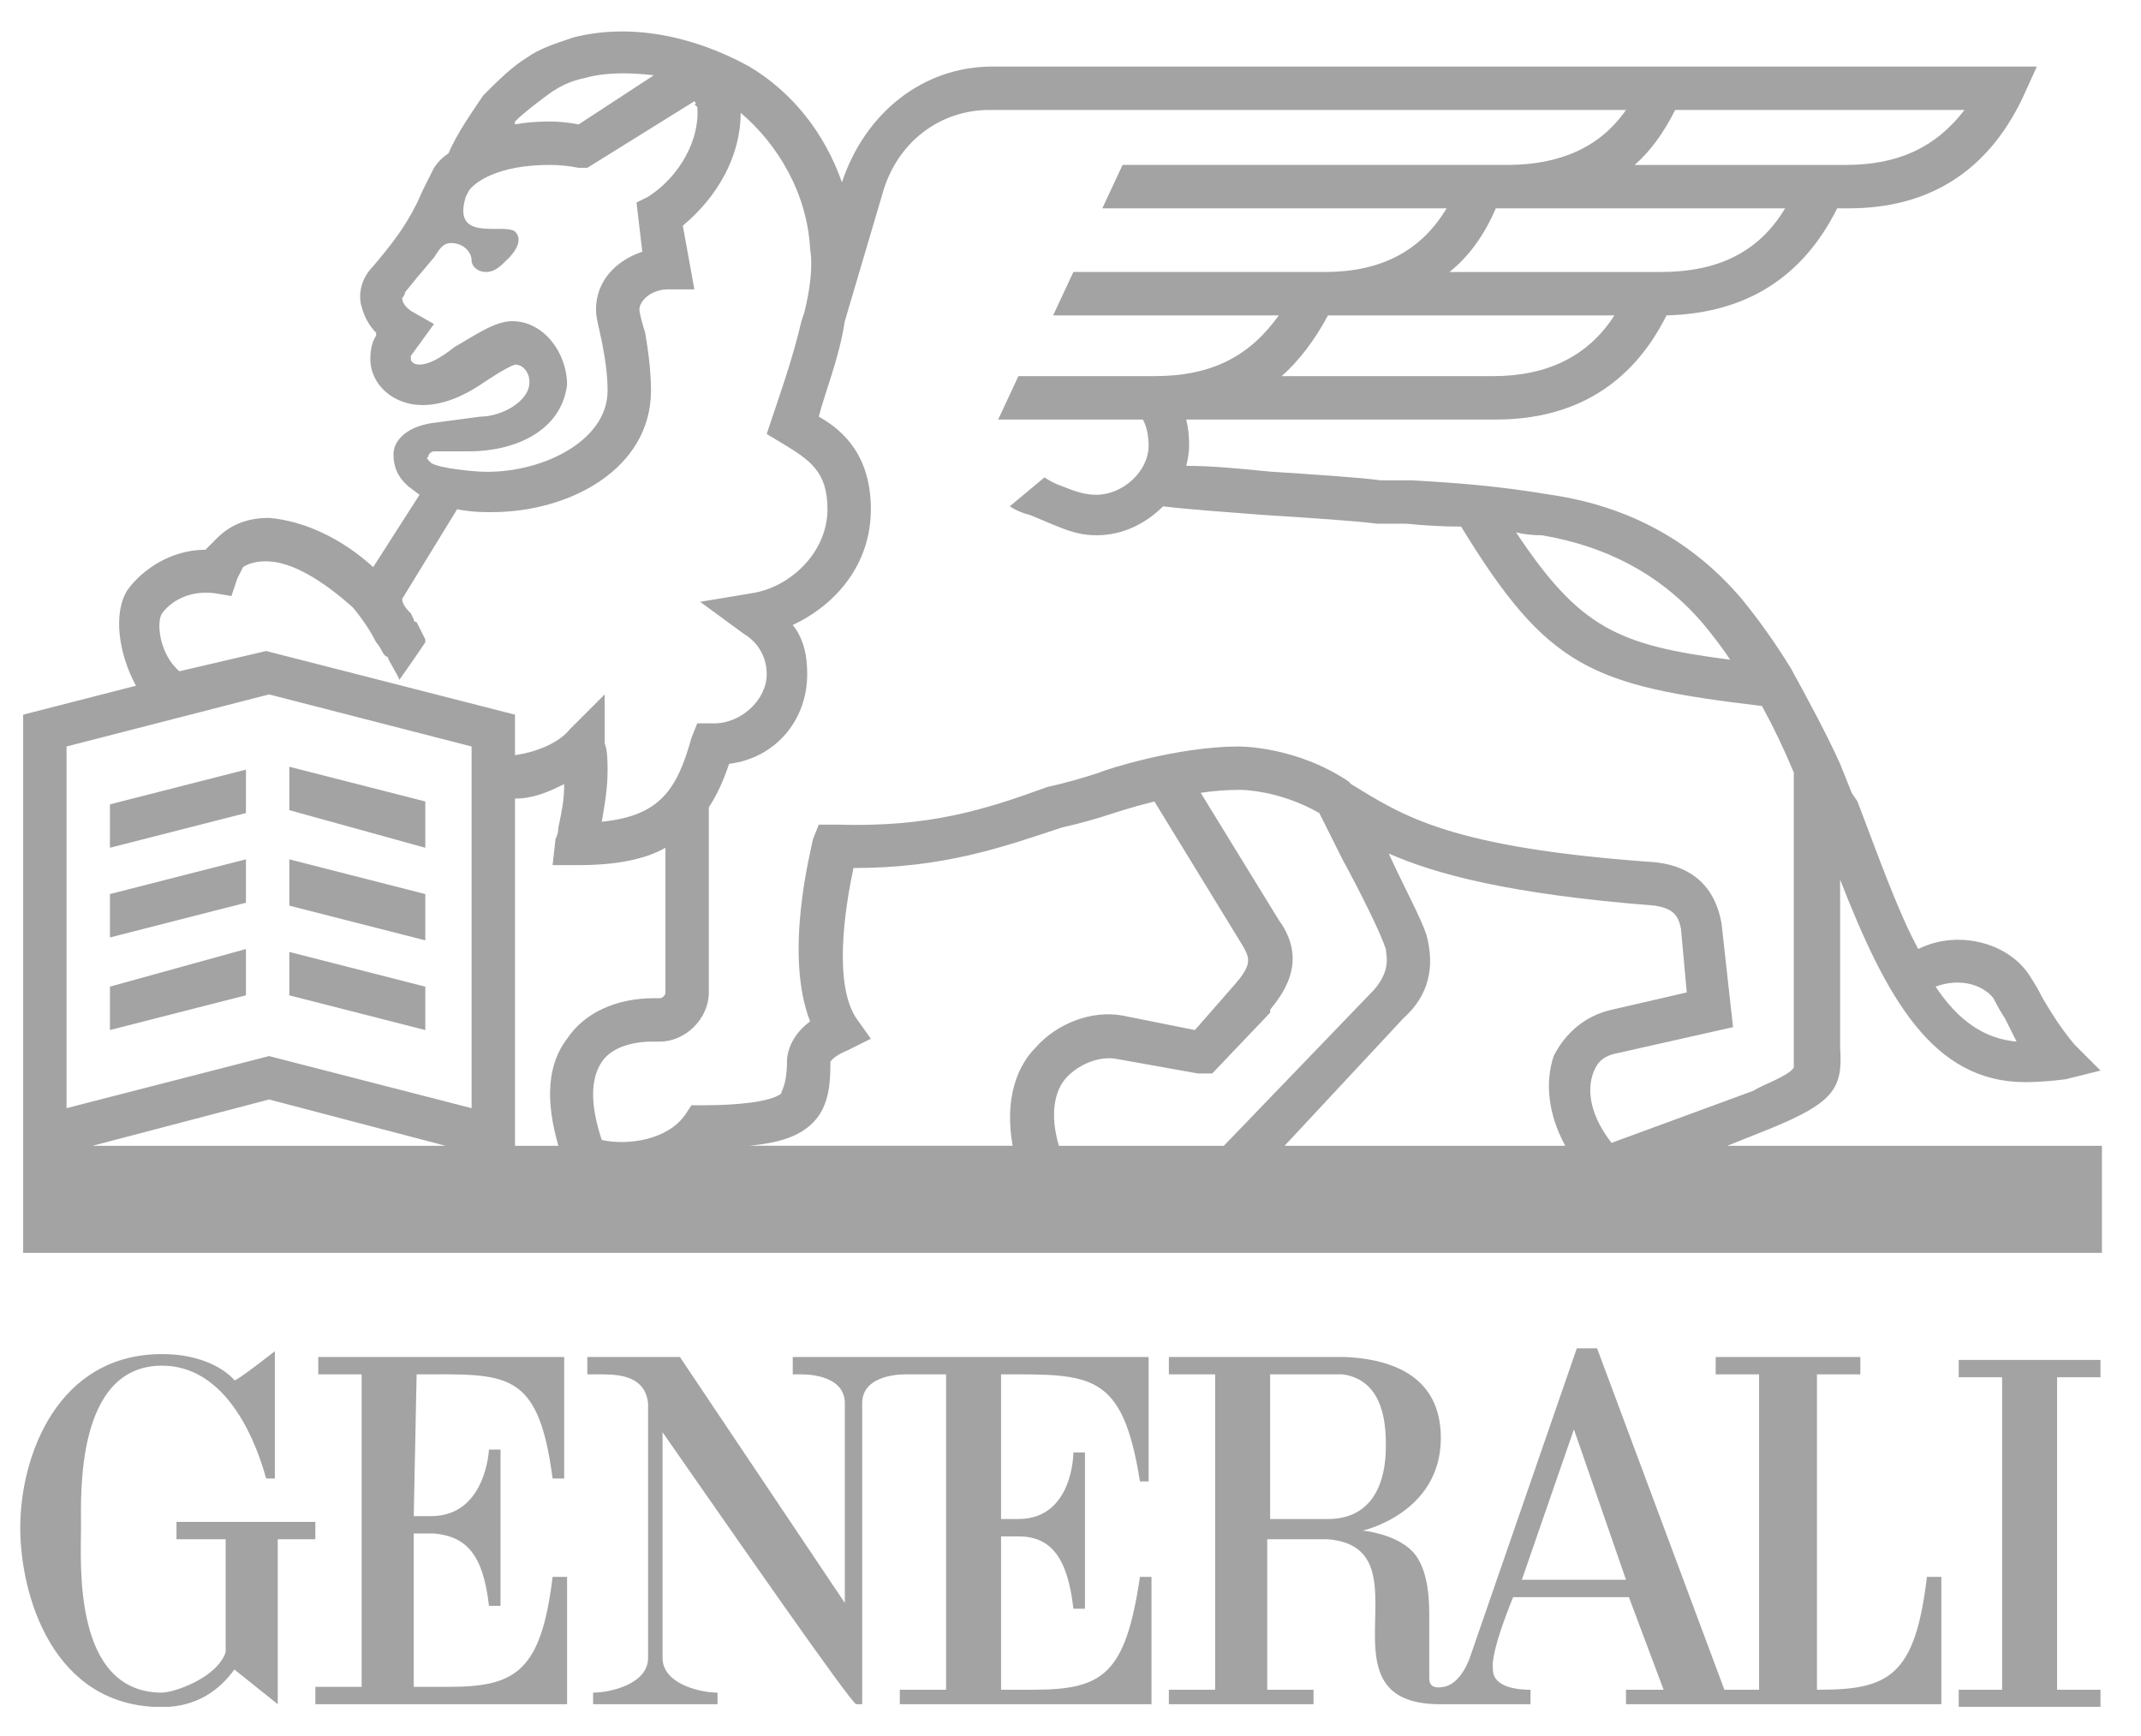 <?xml version="1.0" encoding="UTF-8"?> <svg xmlns="http://www.w3.org/2000/svg" version="1.2" viewBox="0 0 74 60" width="74" height="60"><title>Generali</title><defs><clipPath id="cp1"><path d="m72.65 0.93v58.06h-71.98v-58.06z"></path></clipPath></defs><style> .s0 { fill: #a3a3a3 } </style><g id="layer1"><g id="g4835"><g id="Clip-Path: g4837" clip-path="url(#cp1)"><path id="path4845" fill-rule="evenodd" class="s0" d="m14.9 52.4c1.9 0 2-2.3 2-2.3 0 0 0.4 0 0.4 0v5.4h-0.4c-0.2-1.8-0.8-2.4-1.9-2.5h-0.7v5.3h1.2c2.3 0 3.2-0.5 3.6-3.8h0.5v4.4h-8.7v-0.6h1.6v-10.8h-1.5v-0.6h8.5v4.2h-0.4c-0.5-3.8-1.6-3.6-4.7-3.6l-0.1 4.9zm-4 0.8h-1.3v5.7c0 0-1.5-1.2-1.5-1.2-0.5 0.7-1.3 1.3-2.5 1.3-3.8 0-4.9-3.9-4.9-6.2 0-2.5 1.3-6 4.9-6 1.8 0 2.5 0.9 2.5 0.9 0 0.1 1.4-1 1.4-1 0 0 0 3.6 0 4.4h-0.3c-0.5-1.8-1.6-3.9-3.6-3.9-3 0-2.8 4.5-2.8 5.6 0 1.2-0.3 5.7 2.8 5.7 0.4 0 1.9-0.5 2.2-1.4v-3.9h-1.7v-0.6h4.8zm56.2 1.3v4.4h-10.9v-0.5h1.3c0 0-1.2-3.2-1.2-3.2h-4c0 0-0.8 1.9-0.7 2.5 0 0.7 1.1 0.7 1.3 0.7v0.5h-3c-4.6 0.1-0.4-5.4-4-5.7h-2.1v5.2h1.6v0.5h-5v-0.5h1.6v-10.9h-1.6v-0.6h6.1c2.1 0.1 3.3 1 3.3 2.8 0 2.6-2.7 3.2-2.7 3.2 0 0 1.1 0.1 1.7 0.7 0.6 0.6 0.6 1.8 0.6 2.3v2.1c0 0.1 0 0.4 0.5 0.3 0.6-0.1 0.9-1 0.9-1 0 0 3.7-10.7 3.7-10.7h0.7l4.4 11.8h1.2v-10.9h-1.5v-0.6h5v0.6h-1.5v10.9h0.1c2.4 0 3.3-0.5 3.7-3.9zm-12.5-7.9q0 0 0 0zm-6.7 3.4c0-0.6 0-2.3-1.5-2.5h-2.5v5h2c1.5 0 2-1.2 2-2.5zm8.3 4.6l-1.8-5.2-1.8 5.2zm-21.6-2.1h0.6c1.9 0 1.9-2.3 1.9-2.3 0 0 0.4 0 0.4 0v5.4h-0.4c-0.2-1.8-0.8-2.5-1.9-2.5h-0.6v5.3h1.1c2.4 0 3.2-0.5 3.7-3.9h0.4v4.4h-8.7v-0.5h1.6v-10.9h-1.4c-0.4 0-1.5 0.1-1.5 1v10.4h-0.2c-0.1 0.1-4.4-6.1-6.7-9.4v7.8c0 0.9 1.3 1.2 1.9 1.2v0.4h-4.3v-0.4c0.6 0 1.9-0.3 1.9-1.2v-8.8c-0.1-0.9-0.9-1-1.6-1h-0.5v-0.6h3.2l5.7 8.5v-6.9c0-0.9-1.1-1-1.5-1h-0.3v-0.6h12.3v4.3h-0.3c-0.6-3.8-1.7-3.7-4.8-3.7zm36.5-4.9v10.8h1.5v0.6h-4.9v-0.6h1.5v-10.8h-1.5v-0.6h4.9v0.6zm1.7-8v3.7h-72v-18.6l3.9-1c-0.6-1.1-0.8-2.5-0.3-3.3 0.5-0.7 1.5-1.4 2.7-1.4q0.2-0.2 0.4-0.4c0.5-0.5 1.1-0.7 1.8-0.7 1.2 0.1 2.5 0.7 3.6 1.7l1.6-2.5-0.4-0.3-0.1-0.1c-0.2-0.2-0.4-0.5-0.4-1 0-0.5 0.5-1 1.5-1.1l1.5-0.2c0.7 0 1.7-0.5 1.7-1.2 0-0.3-0.2-0.6-0.5-0.6-0.3 0.1-0.9 0.5-1.2 0.7-0.6 0.4-1.3 0.7-2 0.7-1 0-1.8-0.7-1.8-1.6q0-0.5 0.2-0.8v-0.1c-0.2-0.2-0.4-0.5-0.5-0.9-0.1-0.3-0.1-0.9 0.4-1.4 0.5-0.6 1.2-1.4 1.7-2.6l0.4-0.8q0.2-0.3 0.5-0.5c0.3-0.7 0.8-1.4 1.2-2 0.5-0.5 1-1 1.5-1.3 0.4-0.3 1-0.5 1.6-0.7 1.9-0.5 4.1-0.1 6.1 1 1.5 0.9 2.6 2.3 3.2 4 0.8-2.4 2.8-4 5.2-4h36.1l-0.5 1.1c-1.2 2.5-3.2 3.8-6 3.8h-0.4q-1.8 3.6-5.9 3.7c-1.2 2.4-3.2 3.6-5.9 3.6h-10.7q0.1 0.4 0.1 0.9 0 0.3-0.1 0.7c0.9 0 1.9 0.1 2.9 0.2 1.5 0.1 3.1 0.2 3.8 0.3q0.6 0 1.1 0c1.7 0.1 3 0.2 4.8 0.5 2.7 0.4 4.9 1.6 6.6 3.6q0.9 1.1 1.7 2.4c0.6 1.1 1.2 2.2 1.7 3.3q0.2 0.5 0.4 1l0.2 0.3c0.8 2.1 1.4 3.8 2.1 5.1 1.4-0.7 3.2-0.2 3.9 1q0.2 0.3 0.4 0.7c0.3 0.5 0.6 1 1.1 1.6l0.9 0.9-1.2 0.3q-0.8 0.1-1.4 0.1c-3.2 0-4.8-2.9-6.4-7v5.8c0.1 1.4-0.2 1.9-2.4 2.8l-1.5 0.6zm-19.1-3.1c0.4-0.8 1.1-1.4 2-1.6l2.6-0.6-0.2-2.2c-0.1-0.5-0.3-0.7-0.9-0.8-5.1-0.4-7.6-1.1-9.2-1.8 0.5 1.1 1.1 2.2 1.3 2.8 0.3 1.1 0.1 2.1-0.8 2.9l-4.1 4.4h9.7c-0.6-1.1-0.7-2.2-0.4-3.1zm-11.4 3.1l5.2-5.4c0.6-0.7 0.4-1.2 0.4-1.4-0.2-0.6-0.9-2-1.5-3.1-0.3-0.6-0.6-1.2-0.8-1.6-1.4-0.8-2.7-0.8-2.7-0.8h-0.1q-0.6 0-1.3 0.1l2.7 4.4c1.1 1.5 0 2.7-0.3 3.1v0.1l-2 2.1h-0.4-0.1l-2.8-0.5c-0.5-0.1-1.2 0.1-1.7 0.6-0.5 0.5-0.6 1.4-0.3 2.4zm-3.5-4.5l2.5 0.5 1.4-1.6c0.6-0.7 0.5-0.9 0.2-1.4l-3-4.9c-0.8 0.2-1.4 0.4-1.4 0.4q-0.9 0.3-1.8 0.5c-2.1 0.7-4.1 1.4-7.2 1.4-0.3 1.4-0.7 4 0.1 5.2l0.5 0.7-0.8 0.4c-0.5 0.2-0.6 0.4-0.6 0.4 0 0.6 0 1.5-0.6 2.1-0.5 0.5-1.2 0.7-2.2 0.8h9.1c-0.3-1.7 0.2-2.8 0.8-3.4 0.7-0.8 1.9-1.3 3-1.1zm-16.2-0.6h0.2c0.1 0 0.2-0.1 0.2-0.2v-5c-0.7 0.4-1.7 0.6-3 0.6h-0.9l0.1-0.9q0.1-0.2 0.1-0.4c0.1-0.5 0.2-0.9 0.2-1.5-0.6 0.3-1.1 0.5-1.7 0.5v12h1.5q-0.7-2.4 0.3-3.7c0.6-0.9 1.7-1.4 3-1.4zm-6.3-8.7l-7-1.8-7 1.8v12.5l7-1.8 7 1.8zm-0.9 13.8l-6.1-1.6-6.1 1.6zm-9.2-16.4l3-0.7 8.6 2.2v1.4c0.7-0.1 1.5-0.4 1.9-0.9l1.2-1.2v1.7c0.1 0.2 0.1 0.7 0.1 0.9 0 0.7-0.1 1.2-0.2 1.8 2-0.2 2.6-1.1 3.1-2.9l0.2-0.5h0.6c0.9 0 1.8-0.8 1.8-1.7 0-0.6-0.3-1.1-0.8-1.4l-1.5-1.1 1.8-0.3c1.3-0.2 2.6-1.4 2.6-2.9 0-1.3-0.6-1.7-1.6-2.3l-0.5-0.3 0.2-0.6c0.2-0.6 0.7-2 1-3.3l0.1-0.3c0.2-0.8 0.3-1.6 0.2-2.2-0.1-1.9-1.1-3.6-2.4-4.7 0 1.5-0.8 2.9-2 3.9l0.4 2.2h-0.9c-0.6 0-1 0.4-1 0.7 0 0.1 0.1 0.5 0.2 0.8 0.1 0.6 0.2 1.3 0.2 2 0 2.7-2.8 4.2-5.5 4.2h-0.1c-0.2 0-0.6 0-1.1-0.1l-1.9 3.1c0 0.2 0.2 0.4 0.3 0.5q0.1 0.2 0.1 0.2 0 0 0 0 0 0.1 0.1 0.1c0.1 0.2 0.2 0.4 0.3 0.6q0 0.1 0 0.1-0.4 0.6-0.9 1.3 0 0 0 0 0 0 0 0 0 0 0 0c0-0.1-0.4-0.7-0.4-0.8q-0.1 0-0.2-0.2-0.1-0.2-0.2-0.3-0.3-0.6-0.8-1.2c-1-0.9-2.1-1.6-3-1.6q-0.5 0-0.8 0.2-0.1 0.2-0.2 0.4l-0.2 0.6-0.6-0.1c-0.9-0.1-1.5 0.3-1.8 0.7-0.2 0.3-0.1 1.4 0.6 2zm8.7-7.2c0.3 0.2 1.6 0.3 1.7 0.3 2 0.1 4.4-1 4.4-2.8 0-0.6-0.1-1.2-0.2-1.7-0.1-0.5-0.2-0.8-0.2-1.1 0-1 0.7-1.7 1.6-2l-0.2-1.7 0.4-0.2c1.1-0.7 1.8-2 1.7-3.1l-0.1-0.1q0.1 0 0-0.1l-3.7 2.3h-0.3q-0.5-0.1-1-0.1c-1.8 0-2.6 0.6-2.8 0.9l-0.1 0.2c-0.5 1.6 1.3 0.9 1.7 1.2 0.4 0.4-0.3 1-0.3 1-0.2 0.2-0.4 0.4-0.7 0.4-0.3 0-0.5-0.2-0.5-0.4 0-0.3-0.3-0.6-0.7-0.6-0.3 0-0.4 0.2-0.6 0.5q-0.6 0.7-1 1.2c0 0.1-0.1 0.2-0.1 0.2 0 0.2 0.2 0.4 0.4 0.5l0.7 0.4-0.8 1.1q0 0.1 0 0.1c0 0.1 0.1 0.2 0.3 0.2 0.3 0 0.7-0.2 1.2-0.6 0.7-0.4 1.4-0.9 2-0.9 1.1 0 1.9 1.1 1.9 2.2-0.2 1.6-1.8 2.3-3.4 2.3h-1.2c-0.1 0-0.2 0.1-0.2 0.2-0.1 0 0 0.1 0.1 0.2zm2.9-11.7q0.5-0.1 1.2-0.1 0.5 0 1 0.1l2.6-1.7c-0.9-0.1-1.7-0.1-2.4 0.1-0.5 0.1-0.9 0.3-1.3 0.6-0.4 0.3-0.8 0.6-1.1 0.9q0 0.1 0 0.1zm38.7 1.4h7.3c1.8 0 3.1-0.6 4.1-1.9h-10q-0.6 1.2-1.4 1.9zm-0.8 33.8l4.9-1.8c0.3-0.2 1.2-0.5 1.4-0.8 0-0.1 0-0.2 0-0.7v-9.5q-0.5-1.2-1.1-2.3c-5.9-0.7-7.4-1.3-10.4-6.2q-0.9 0-1.9-0.1-0.5 0-1 0c-0.8-0.1-2.3-0.2-3.9-0.3-1.3-0.1-2.7-0.2-3.5-0.3-0.6 0.6-1.4 1-2.3 1-0.8 0-1.3-0.3-2.3-0.7q-0.4-0.1-0.7-0.3l1.2-1q0.3 0.2 0.6 0.3c0.5 0.2 0.8 0.3 1.2 0.3 0.9 0 1.8-0.8 1.8-1.7 0-0.6-0.2-0.9-0.2-0.9h-5l0.7-1.5h4.7c2 0 3.3-0.7 4.3-2.1h-7.8l0.7-1.5h8.7c1.9 0 3.3-0.7 4.2-2.2h-11.9l0.7-1.5h13.3c1.8 0 3.2-0.6 4.1-1.9h-22c-1.7 0-3.2 1.1-3.7 2.9l-1.3 4.4c-0.2 1.3-0.7 2.5-0.9 3.3 0.9 0.5 1.8 1.4 1.8 3.2 0 1.9-1.2 3.3-2.7 4 0.4 0.5 0.5 1.1 0.5 1.7 0 1.6-1.1 2.9-2.7 3.1q-0.3 0.9-0.7 1.5v6.4c0 0.9-0.8 1.7-1.7 1.7h-0.3c-0.4 0-1.3 0.1-1.7 0.7-0.4 0.6-0.4 1.5 0 2.7 0.9 0.2 2.3 0 2.9-0.9l0.2-0.3h0.4c1.1 0 2.3-0.1 2.7-0.4 0-0.1 0.2-0.3 0.2-1.1 0-0.1 0-0.8 0.8-1.4-0.9-2.3 0-5.8 0.1-6.3l0.2-0.5h0.6c3.2 0.1 5.1-0.5 7.3-1.3q0.9-0.2 1.8-0.5c0.2-0.1 2.7-0.9 4.8-0.9 0.1 0 2 0 3.8 1.2l0.1 0.1q0 0 0 0c1.8 1.1 3.4 2.2 10.5 2.7 1.9 0.2 2.2 1.6 2.3 2.1l0.4 3.6-4 0.9q-0.6 0.1-0.8 0.6c-0.3 0.7-0.1 1.6 0.6 2.5zm0.1-28.6h-9.9q-0.7 1.3-1.6 2.1h7.3c1.9 0 3.3-0.7 4.2-2.1zm-3.4 7.5c2.2 3.3 3.5 3.9 7.4 4.4q-0.4-0.6-0.9-1.2-2.1-2.5-5.6-3.1-0.5 0-0.9-0.1zm14.5 15.7c0.8 1.2 1.7 1.8 2.8 1.9q-0.2-0.4-0.4-0.8-0.2-0.3-0.4-0.7c-0.4-0.5-1.2-0.7-2-0.4zm-5.2-26.9h-10q-0.6 1.4-1.6 2.2h7.3c2 0 3.4-0.7 4.3-2.2zm-47 22.1l-4.7-1.3v-1.5l4.7 1.2zm-10.9-1.5l4.7-1.2v1.5l-4.7 1.2zm0 3.1l4.7-1.2v1.5l-4.7 1.2zm10.9 1.6l-4.7-1.2v-1.6l4.7 1.2zm0 3.1l-4.7-1.2v-1.5l4.7 1.2zm-10.9-1.5l4.7-1.3v1.6l-4.7 1.2z"></path></g></g></g></svg> 